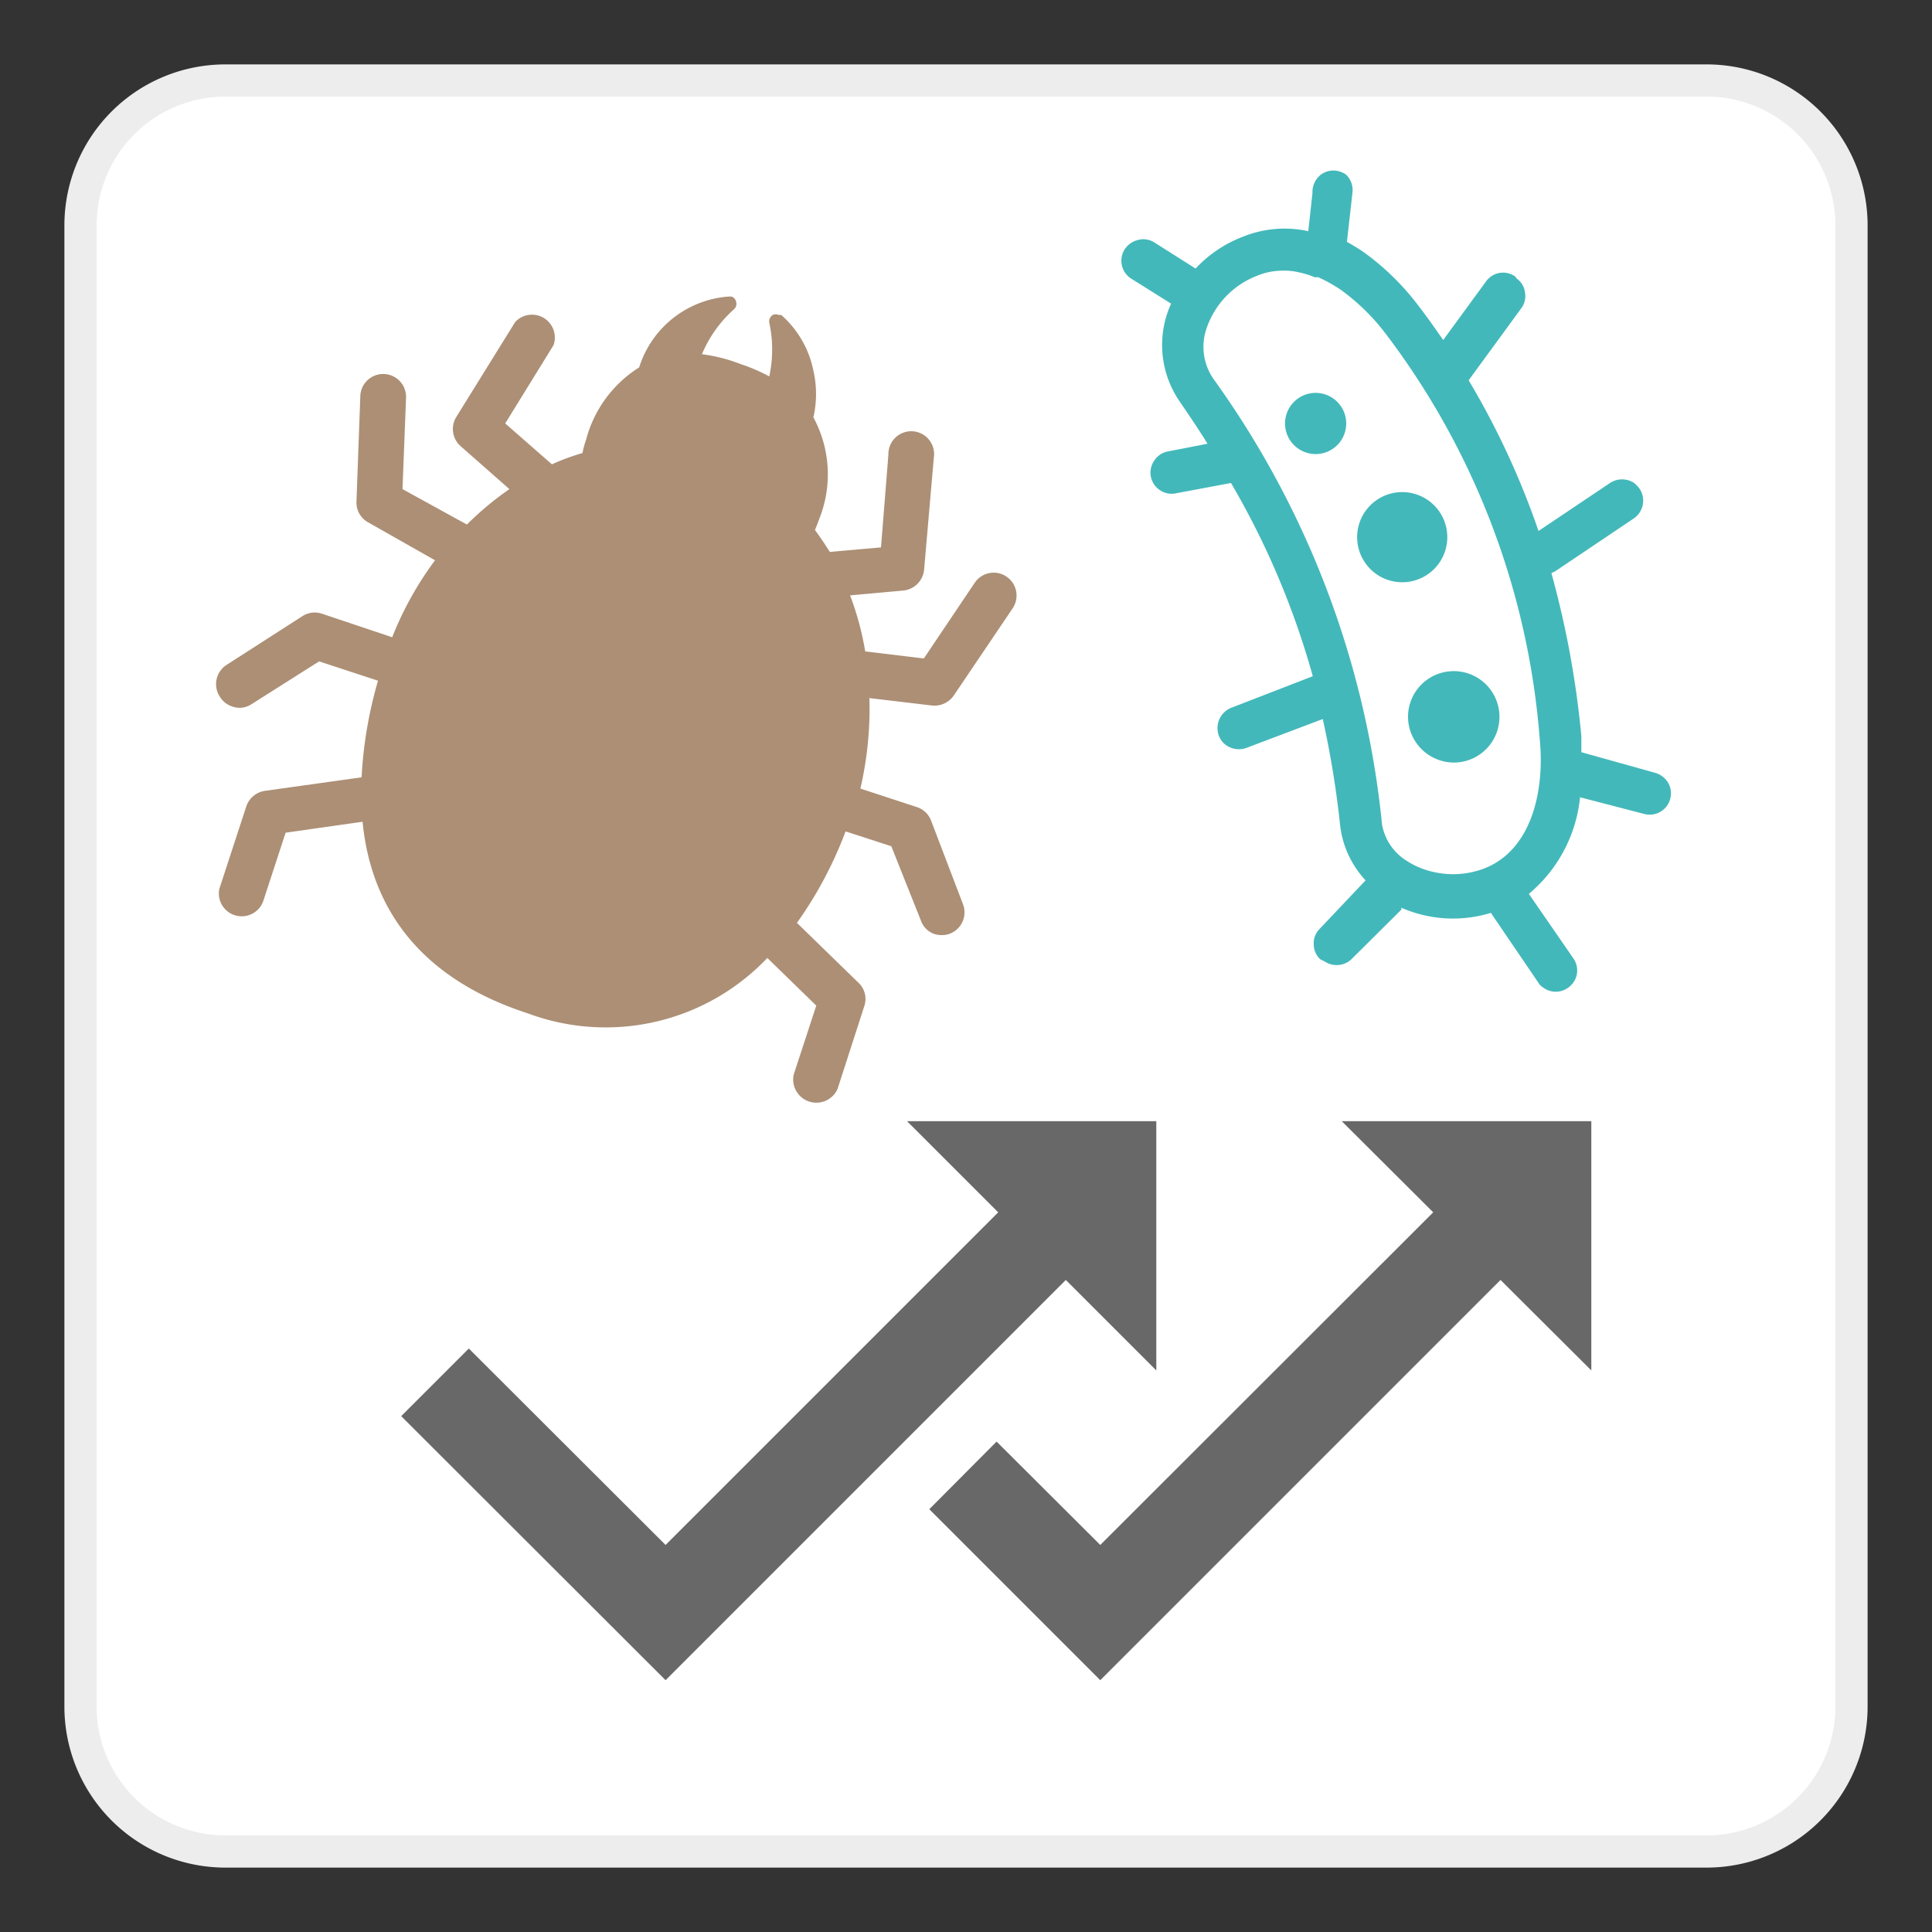 <svg xmlns="http://www.w3.org/2000/svg" viewBox="0 0 60 60"><rect x="0" y="0" width="60" height="60" fill="#333333" stroke="none"/><defs><style>.cls-1{fill:#fff;}.cls-2{fill:#ededed;}.cls-3{fill:#686868;}.cls-4{fill:none;}.cls-5{fill:#ac8f75;}.cls-6{fill:#43b8ba;}</style></defs><g id="枠"><rect class="cls-1" x="2.5" y="2.5" width="55" height="55" rx="4.5"/><path class="cls-2" d="M53,3a4,4,0,0,1,4,4V53a4,4,0,0,1-4,4H7a4,4,0,0,1-4-4V7A4,4,0,0,1,7,3H53m0-1H7A5,5,0,0,0,2,7V53a5,5,0,0,0,5,5H53a5,5,0,0,0,5-5V7a5,5,0,0,0-5-5Z"/></g><g id="レイヤー_1" data-name="レイヤー 1"><polygon class="cls-3" points="49.42 34.82 41.67 34.82 44.51 37.65 34.17 47.98 30.95 44.77 28.86 46.87 34.17 52.18 46.6 39.75 49.42 42.56 49.42 34.82"/><polygon class="cls-3" points="35.91 34.82 28.17 34.82 31 37.65 20.67 47.98 14.56 41.88 12.46 43.98 20.67 52.18 33.1 39.75 35.91 42.56 35.91 34.82"/><rect class="cls-4" width="60" height="60"/><path class="cls-5" d="M29.91,28.09l-1-2.62a.71.71,0,0,0-.45-.41l-1.74-.57A11,11,0,0,0,27,21.68l1.94.23a.73.73,0,0,0,.68-.31l1.83-2.71a.71.71,0,1,0-1.18-.79l-1.58,2.35-1.82-.22a9.1,9.1,0,0,0-.47-1.74l1.65-.15a.72.72,0,0,0,.65-.66L29,14.22a.71.71,0,1,0-1.41-.1L27.36,17l-1.59.14c-.15-.24-.3-.46-.46-.68.05-.13.1-.25.15-.39a3.72,3.72,0,0,0-.2-3.11,3.22,3.22,0,0,0,0-1.45,3.11,3.11,0,0,0-1-1.73l-.08,0a.22.22,0,0,0-.18,0,.24.24,0,0,0-.11.24,3.92,3.92,0,0,1,0,1.67,5.42,5.42,0,0,0-.88-.38A5.13,5.13,0,0,0,21.8,11a3.85,3.85,0,0,1,1-1.4.23.23,0,0,0,.05-.26.21.21,0,0,0-.13-.13h-.09a3.15,3.15,0,0,0-2.78,2.2,3.79,3.79,0,0,0-1.65,2.25,2.75,2.75,0,0,0-.11.41,6.79,6.79,0,0,0-.95.35l-1.45-1.27,1.5-2.43A.71.71,0,0,0,16,10l-1.83,2.95a.71.71,0,0,0,.14.91l1.51,1.33a9.63,9.63,0,0,0-1.32,1.1l-2-1.1.11-2.84a.71.71,0,0,0-1.42-.05l-.12,3.28a.7.7,0,0,0,.36.64l2.08,1.18a10.43,10.43,0,0,0-1.33,2.39L10,19.06a.7.7,0,0,0-.6.07L7.05,20.64a.71.71,0,0,0-.22,1,.7.7,0,0,0,.38.3.67.67,0,0,0,.6-.07l2.1-1.33,1.83.6a13.09,13.09,0,0,0-.51,3l-3,.42a.72.72,0,0,0-.58.48l-.84,2.57A.71.71,0,0,0,8.17,28l.7-2.14,2.39-.34c.26,2.67,1.77,4.86,5.13,5.95a6.92,6.92,0,0,0,7.44-1.72l1.52,1.48-.7,2.14a.72.72,0,0,0,1.36.45l.83-2.57a.69.69,0,0,0-.18-.73l-1.91-1.86a12.37,12.37,0,0,0,1.51-2.84l1.42.46.92,2.31A.68.68,0,0,0,29,29a.75.75,0,0,0,.49,0A.71.71,0,0,0,29.91,28.09Z"/><path class="cls-6" d="M47.1,8.65a.6.6,0,0,1,.26.44.62.62,0,0,1-.12.49l-1.63,2.23a24.87,24.87,0,0,1,2.17,4.68L50,15a.68.68,0,0,1,.75,0,1,1,0,0,1,.17.18.67.67,0,0,1-.18.92L48.3,17.74l-.12.06a29,29,0,0,1,.93,5.06c0,.16,0,.33,0,.5L51.4,24a.67.67,0,0,1,.21.1.65.65,0,0,1,.26.71.66.66,0,0,1-.8.47l-2-.52a4.49,4.49,0,0,1-1.59,3l1.38,2a.65.65,0,0,1-.17.92.65.65,0,0,1-.75,0,.46.46,0,0,1-.17-.17l-1.47-2.16a4,4,0,0,1-2.78-.16l0,.06L42,29.76a.67.67,0,0,1-.86.1L41,29.79a.63.63,0,0,1-.2-.46.62.62,0,0,1,.18-.48l1.43-1.51a3,3,0,0,1-.79-1.7,29.7,29.7,0,0,0-.54-3.31l-2.38.9a.69.69,0,0,1-.61-.08.61.61,0,0,1-.24-.31.68.68,0,0,1,.39-.86L40.77,21A25.26,25.26,0,0,0,38.23,15l-1.71.32a.64.64,0,0,1-.5-.1.65.65,0,0,1-.17-.92.64.64,0,0,1,.42-.28l1.23-.24c-.27-.44-.57-.88-.89-1.35a3.09,3.09,0,0,1-.24-3l-1.26-.79,0,0a.66.66,0,0,1-.18-.9.69.69,0,0,1,.42-.29.63.63,0,0,1,.5.08l1.28.81a3.9,3.9,0,0,1,1.5-1,3.43,3.43,0,0,1,2-.16l.13-1.19A.69.69,0,0,1,41,5.44a.66.66,0,0,1,.49-.14.74.74,0,0,1,.31.12A.67.67,0,0,1,42,6l-.17,1.51c.17.1.35.2.52.32a8,8,0,0,1,1.69,1.65c.27.35.53.72.78,1.08l1.33-1.82a.65.65,0,0,1,.91-.15ZM43.65,26.71a2.52,2.52,0,0,0,.87.37,2.72,2.72,0,0,0,1.55-.1c1.51-.57,1.9-2.44,1.75-4A23.85,23.85,0,0,0,43,10.32,6.66,6.66,0,0,0,41.64,9a4.91,4.91,0,0,0-.7-.39l-.11,0a2.49,2.49,0,0,0-.44-.14,2,2,0,0,0-.67-.06,2,2,0,0,0-.67.15,2.67,2.67,0,0,0-1.58,1.64,1.75,1.75,0,0,0,.21,1.56,28.5,28.5,0,0,1,5.24,13.84A1.66,1.66,0,0,0,43.65,26.71Z"/><path class="cls-6" d="M45.23,23.68a1.42,1.42,0,1,0-1.5-1.33A1.43,1.43,0,0,0,45.23,23.68Z"/><path class="cls-6" d="M40.91,14.1a.95.95,0,1,0-1-.89A.95.95,0,0,0,40.91,14.1Z"/><path class="cls-6" d="M43.63,18.08a1.4,1.4,0,1,0-1.48-1.31A1.4,1.4,0,0,0,43.63,18.08Z"/></g></svg>